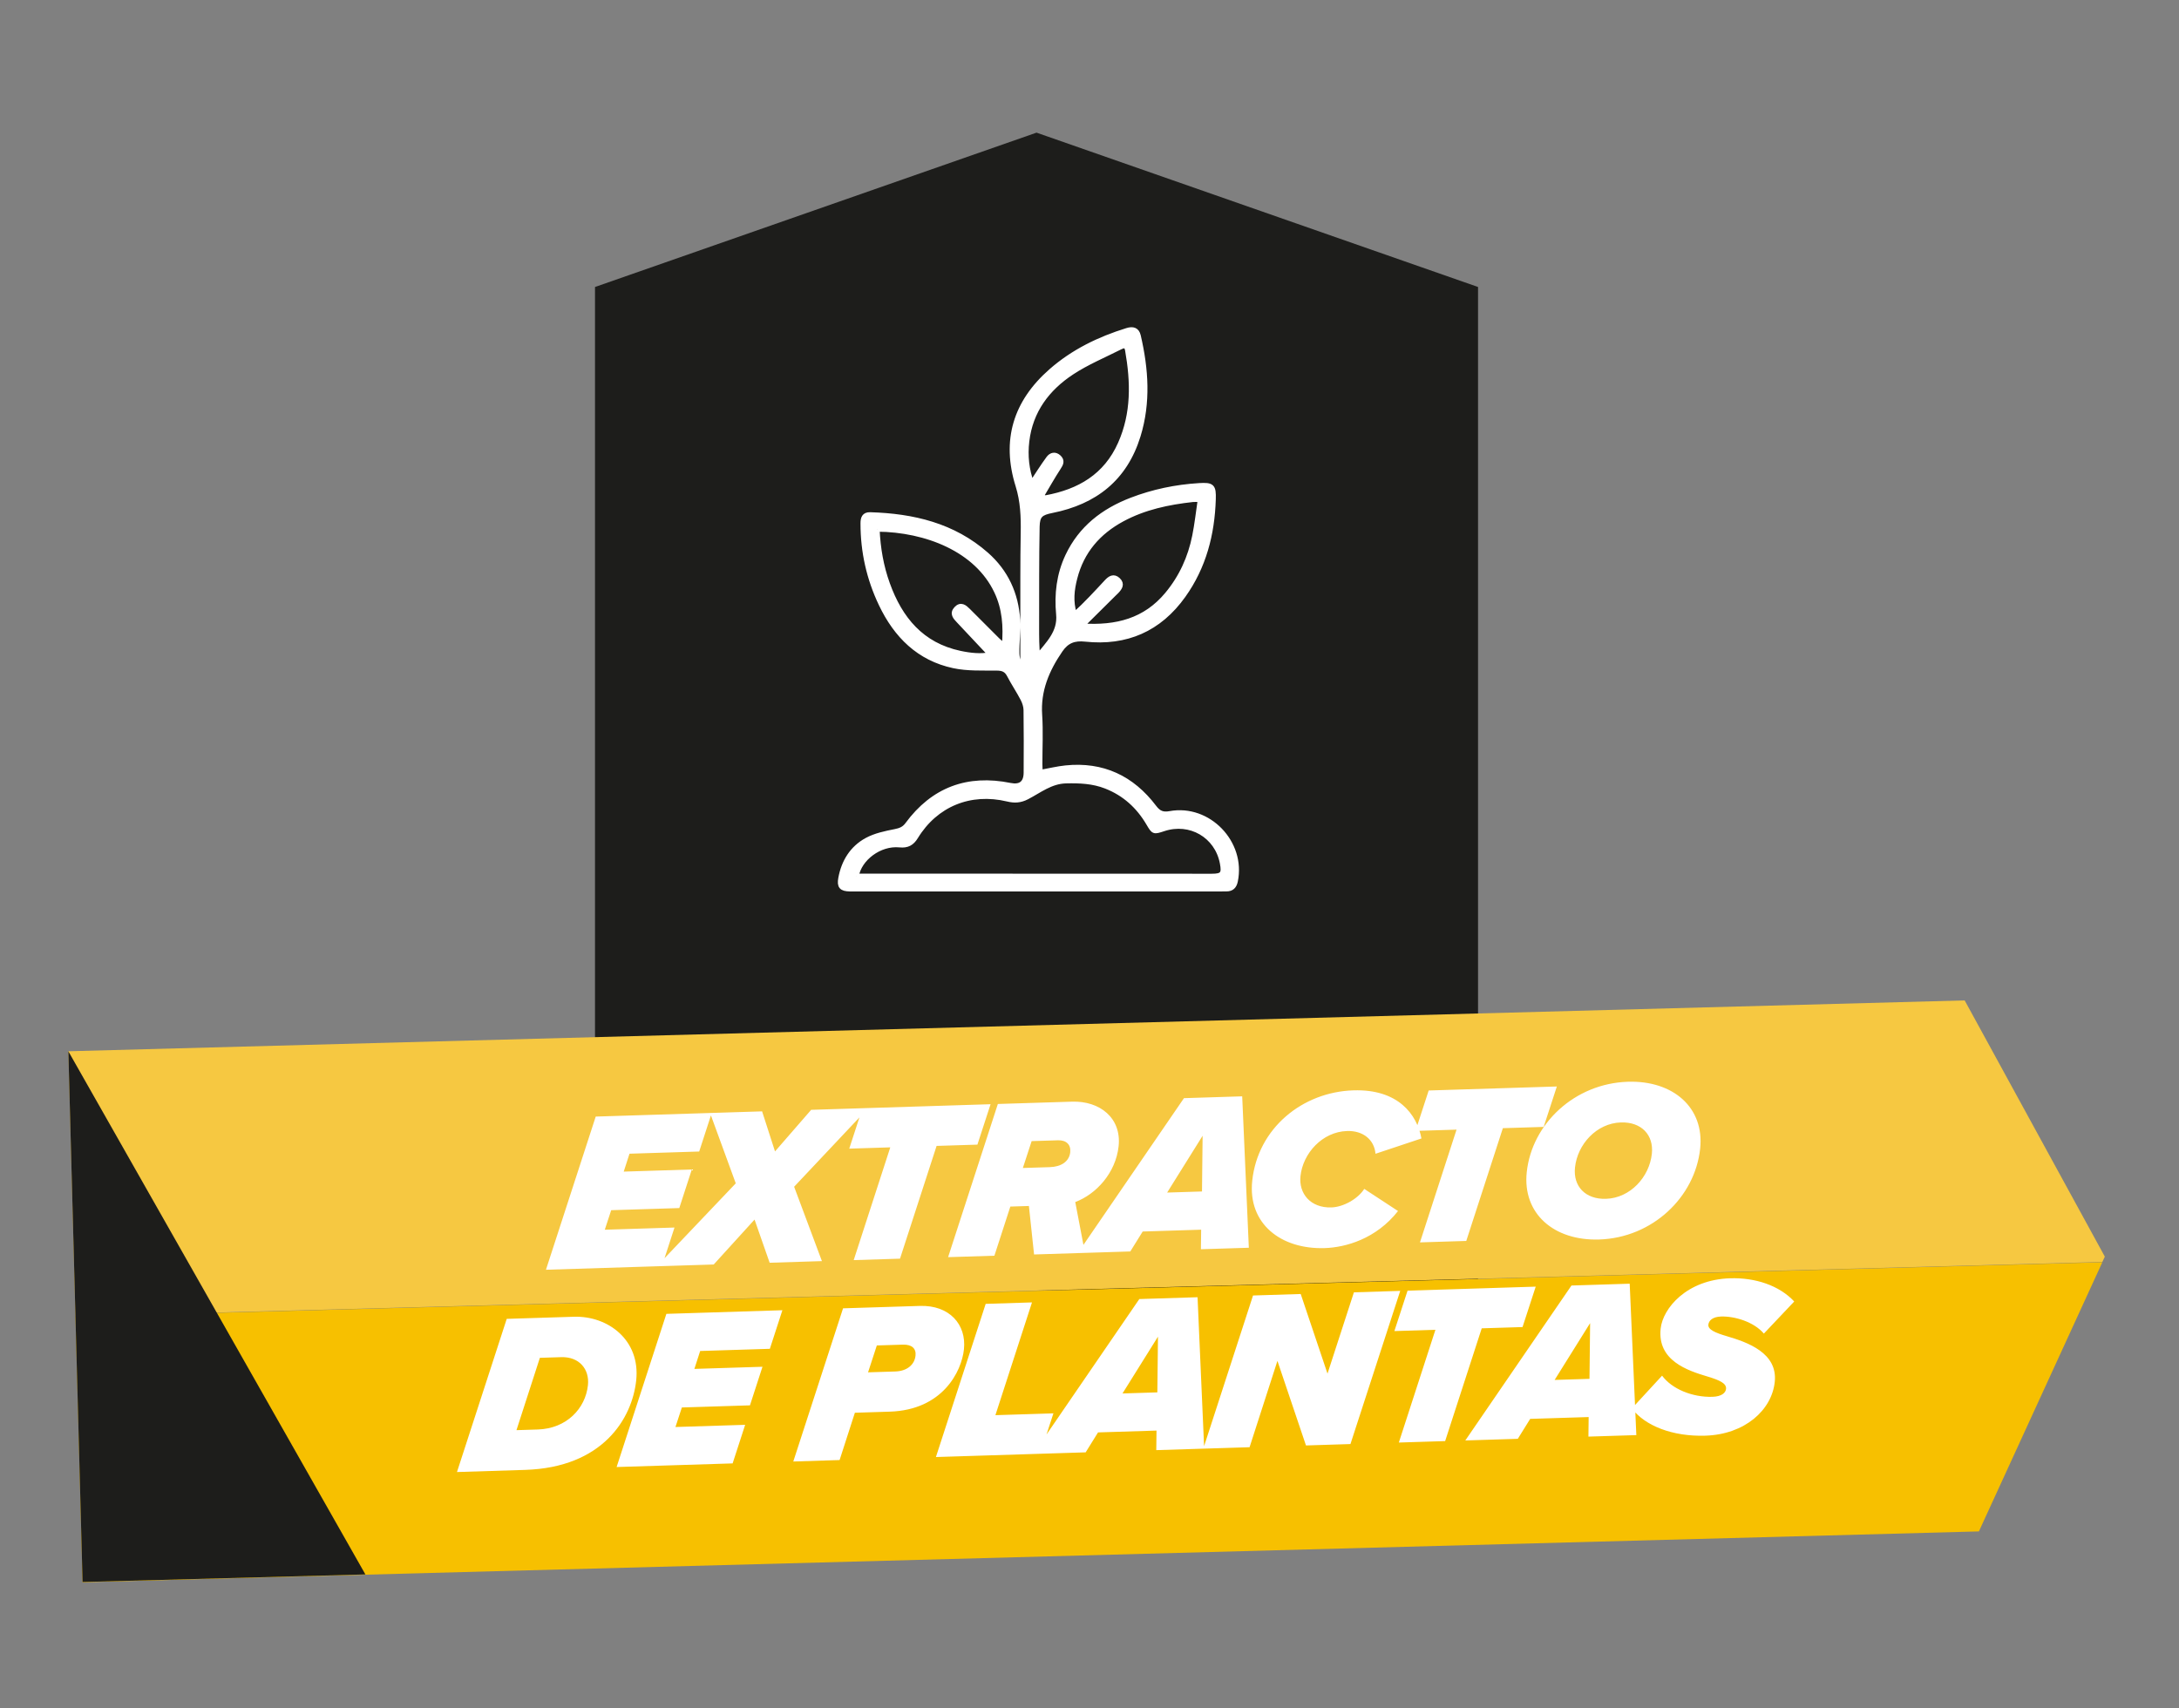<svg width="542" height="425" viewBox="0 0 542 425" fill="none" xmlns="http://www.w3.org/2000/svg">
<rect x="0" y="0" width="542" height="425" fill="#808080" stroke="none"/>
<path d="M148 71.4L257.823 33L367.646 71.4V321H148V71.4Z" fill="#1D1D1B"/>
<path d="M258.788 192.125C260.99 191.725 263.017 191.227 265.078 191.017C274.271 190.07 281.585 193.534 287.089 200.82C288.204 202.293 289.207 202.713 291.023 202.384C300.602 200.631 309.283 209.684 307.306 219.213C307.039 220.482 306.394 221.184 305.069 221.177C304.543 221.177 304.017 221.191 303.498 221.191C273.086 221.191 242.667 221.191 212.255 221.191C211.961 221.191 211.673 221.191 211.379 221.191C209.296 221.141 208.735 220.524 209.107 218.491C209.864 214.375 211.947 211.002 215.6 209.01C217.725 207.853 220.256 207.327 222.675 206.851C223.98 206.591 224.898 206.212 225.691 205.14C232.121 196.402 240.697 193.233 251.278 195.372C253.817 195.884 255.205 194.839 255.212 192.209C255.24 187.02 255.261 181.831 255.184 176.642C255.17 175.702 254.84 174.7 254.399 173.851C253.347 171.839 252.071 169.952 251.026 167.94C250.339 166.615 249.42 166.257 247.961 166.243C244.378 166.208 240.697 166.39 237.226 165.654C228.566 163.81 222.879 158.13 219.155 150.304C216.126 143.951 214.625 137.255 214.632 130.214C214.632 128.945 214.927 127.977 216.442 128.026C227.107 128.349 237.107 130.684 245.36 137.956C250.219 142.24 252.772 147.78 253.164 154.217C253.333 156.98 252.905 159.778 252.968 162.555C252.996 163.915 253.536 165.268 253.845 166.629C254.027 166.594 254.202 166.559 254.385 166.523C254.385 162.548 254.378 158.572 254.385 154.596C254.406 147.254 254.35 139.912 254.483 132.57C254.553 128.587 254.406 124.682 253.2 120.832C249.665 109.549 252.618 100.055 261.404 92.334C266.908 87.496 273.374 84.347 280.344 82.195C281.767 81.753 282.805 82.005 283.163 83.548C285.084 91.829 285.666 100.125 283.121 108.399C279.839 119.072 272.357 124.906 261.663 127.038C258.879 127.592 258.059 128.223 258.003 131.035C257.842 139.365 257.898 147.696 257.877 156.026C257.87 158.459 257.877 160.893 258.136 163.361C260.632 160.156 263.732 157.422 263.29 152.808C262.82 147.822 263.388 142.92 265.569 138.306C268.851 131.364 274.453 127.073 281.431 124.387C286.844 122.305 292.468 121.141 298.253 120.783C301.535 120.58 301.92 120.965 301.822 124.205C301.549 132.893 299.452 141.013 294.34 148.173C288.352 156.559 280.147 160.128 269.973 159.041C267.231 158.747 265.359 159.406 263.753 161.755C260.401 166.65 258.22 171.769 258.634 177.883C258.907 181.943 258.683 186.045 258.69 190.127C258.69 190.758 258.746 191.382 258.774 192.125H258.788ZM213.02 217.937C213.812 217.937 214.436 217.937 215.06 217.937C243.845 217.944 272.623 217.958 301.408 217.965C304.087 217.965 304.536 217.39 304.01 214.683C302.699 207.881 296.037 204.018 289.411 206.219C286.984 207.019 286.963 207.033 285.68 204.845C283.177 200.589 279.727 197.44 275.092 195.624C271.873 194.362 268.556 194.222 265.141 194.306C261.341 194.397 258.529 196.718 255.436 198.317C253.732 199.193 252.302 199.221 250.626 198.822C241.328 196.599 232.752 200.098 227.794 208.204C226.82 209.796 225.691 210.42 223.783 210.23C218.756 209.726 213.735 213.645 213.02 217.951V217.937ZM258.978 123.553C259.805 123.742 259.98 123.84 260.135 123.812C268.444 122.298 275.071 118.462 278.654 110.391C282.02 102.825 281.837 95.006 280.435 87.082C280.196 85.743 279.404 85.995 278.647 86.374C274.608 88.415 270.379 90.175 266.621 92.643C260.513 96.661 256.327 102.208 255.436 109.76C255.002 113.406 255.394 116.947 256.621 120.236C258.024 118.132 259.342 116.022 260.808 114.023C261.453 113.147 262.456 112.88 263.388 113.764C264.321 114.647 263.914 115.419 263.297 116.358C261.825 118.616 260.513 120.965 258.971 123.553H258.978ZM218.202 131.666C218.412 136.42 219.197 140.922 220.761 145.262C223.896 153.986 229.246 160.472 238.782 162.505C241.356 163.052 243.971 163.333 246.342 162.835C243.698 160.023 241.068 157.225 238.446 154.434C237.625 153.558 236.735 152.653 237.857 151.447C239.007 150.213 239.96 151.062 240.816 151.91C243.256 154.329 245.668 156.776 248.102 159.203C248.557 159.659 249.069 160.065 249.785 160.703C250.226 155.774 249.862 151.37 247.898 147.198C242.948 136.666 230.333 131.792 218.202 131.673V131.666ZM269.103 155.697C277.763 156.279 284.888 154.378 290.294 147.885C293.835 143.636 296.058 138.755 297.138 133.363C297.727 130.439 298.05 127.458 298.519 124.303C297.594 124.303 297.138 124.261 296.696 124.303C290.596 124.976 284.642 126.224 279.173 129.169C273.205 132.381 269.075 137.135 267.378 143.797C266.642 146.686 266.256 149.631 267.287 152.878C270.141 150.297 272.693 147.506 275.267 144.737C276.066 143.874 277.013 143.215 278.114 144.267C279.236 145.333 278.549 146.258 277.749 147.121C277.511 147.373 277.244 147.605 276.999 147.85C274.489 150.339 271.978 152.829 269.096 155.69L269.103 155.697Z" fill="white" stroke="white" stroke-width="1.186" stroke-miterlimit="10"/>
<path d="M523.552 312.633L522.935 313.956L18.769 327.481L17 261.543L488.687 248.889L523.552 312.633Z" fill="#F6C841"/>
<path d="M522.935 314.022L492.229 380.994L20.543 393.648L18.77 327.547L522.935 314.022Z" fill="#F7C000"/>
<path d="M17 261.543L90.887 391.695L20.542 393.582L17 261.543Z" fill="#1D1D1B"/>
<path d="M126.044 328.114L142.754 327.59C151.194 327.326 159.311 333.349 158.251 343.392C157.238 352.981 149.879 365.088 130.603 365.691L113.666 366.222L126.044 328.114ZM128.464 355.805L133.768 355.639C140.953 355.414 145.631 350.404 146.242 344.617C146.667 340.588 144.037 337.503 139.589 337.643L134.286 337.809L128.464 355.805ZM182.232 364.075L153.376 364.978L165.754 326.87L194.61 325.966L191.494 335.565L174.158 336.108L172.721 340.564L189.658 340.033L186.542 349.632L169.605 350.162L168.012 355.019L185.348 354.476L182.232 364.075ZM208.84 363.241L197.321 363.602L209.699 325.494L228.803 324.896C236.16 324.665 240.423 329.508 239.77 335.693C239.189 341.197 234.482 350.789 221.309 351.201L212.64 351.473L208.84 363.241ZM215.919 341.417L222.705 341.204C225.613 341.113 227.486 339.527 227.726 337.258C227.911 335.499 226.828 334.458 224.546 334.53L218.102 334.732L215.919 341.417ZM258.746 361.679L232.798 362.491L245.176 324.383L256.696 324.022L247.596 352.075L262.024 351.623L258.746 361.679ZM299.528 360.402L287.609 360.775L287.668 355.909L273.126 356.365L270.045 361.325L256.985 361.734L283.393 323.186L297.878 322.733L299.528 360.402ZM287.876 346.402L288.032 332.542L279.208 346.673L287.876 346.402ZM335.909 359.262L324.846 359.609L317.746 338.567L310.817 360.048L299.298 360.409L311.676 322.3L323.538 321.929L330.2 341.74L336.768 321.515L348.288 321.154L335.909 359.262ZM359.462 358.525L347.942 358.885L357.042 330.833L346.834 331.153L350.113 321.097L381.991 320.099L378.713 330.154L368.562 330.472L359.462 358.525ZM407.018 357.035L395.1 357.409L395.158 352.543L380.616 352.999L377.535 357.959L364.476 358.368L390.883 319.82L405.368 319.366L407.018 357.035ZM395.366 343.036L395.522 329.176L386.698 343.307L395.366 343.036ZM405.911 350.397L413.422 342.244C415.857 345.561 420.978 347.663 425.94 347.508C428.278 347.434 429.229 346.5 429.331 345.535C429.475 344.173 427.74 343.379 424.876 342.508C419.695 340.973 412.227 338.493 413.065 330.549C413.598 325.499 419.525 318.358 430.36 318.018C436.576 317.824 442.564 319.785 446.29 323.797L438.74 331.781C436.212 328.806 431.413 327.43 428.105 327.533C425.995 327.599 425.044 328.534 424.936 329.555C424.804 330.804 426.71 331.592 429.466 332.411C434.704 333.943 442.211 336.592 441.45 343.798C440.708 350.834 433.989 356.869 424.18 357.177C416.082 357.43 409.202 354.761 405.911 350.397Z" fill="white"/>
<path d="M164.655 314.993L135.799 315.897L148.178 277.789L177.034 276.885L173.917 286.483L156.581 287.026L155.144 291.482L172.081 290.952L168.965 300.55L152.028 301.081L150.435 305.938L167.771 305.395L164.655 314.993ZM204.443 313.747L191.441 314.154L187.687 303.414L177.526 314.59L163.384 315.033L183.012 294.399L176.617 276.898L189.563 276.493L192.774 286.458L201.767 276.11L215.966 275.666L197.53 295.245L204.443 313.747ZM223.867 313.139L212.347 313.5L221.447 285.447L211.239 285.767L214.518 275.711L246.396 274.713L243.118 284.769L232.967 285.087L223.867 313.139ZM269.872 311.698L257.212 312.095L255.928 300.033L251.309 300.177L247.346 312.404L235.827 312.764L248.205 274.656L266.682 274.078C273.583 273.862 278.983 278.16 278.246 285.139C277.54 291.834 272.603 297.135 267.456 299.05L269.872 311.698ZM254.425 290.579L261.154 290.368C263.949 290.281 265.962 288.973 266.208 286.647C266.406 284.775 265.22 283.624 263.167 283.689L256.609 283.894L254.425 290.579ZM310.632 310.422L298.713 310.795L298.772 305.93L284.23 306.385L281.149 311.345L268.089 311.754L294.497 273.207L308.982 272.753L310.632 310.422ZM298.98 296.422L299.136 282.562L290.312 296.694L298.98 296.422ZM311.476 293.769C312.86 280.662 323.984 271.661 336.644 271.265C347.765 270.916 352.443 277.217 353.569 283.233L342.141 287.04C341.828 283.544 339.057 281.255 335.065 281.38C328.906 281.573 324.078 286.927 323.479 292.601C323.024 296.914 325.936 300.555 331.182 300.391C334.148 300.298 337.773 298.261 339.342 295.781L347.742 301.286C342.29 308.243 334.678 310.348 329.489 310.51C318.597 310.851 310.35 304.436 311.476 293.769ZM364.718 308.728L353.199 309.089L362.299 281.037L352.091 281.356L355.369 271.3L387.248 270.302L383.969 280.358L373.818 280.676L364.718 308.728ZM379.758 291.631C381.034 279.545 391.696 269.541 404.926 269.126C416.161 268.775 423.972 275.542 422.894 285.756C421.618 297.841 411.001 307.957 397.77 308.372C386.479 308.725 378.674 301.901 379.758 291.631ZM410.879 287.037C411.37 282.384 408.308 279.087 403.176 279.248C397.131 279.437 392.371 284.676 391.76 290.463C391.269 295.116 394.332 298.413 399.464 298.252C405.509 298.063 410.268 292.824 410.879 287.037Z" fill="white"/>
</svg>

